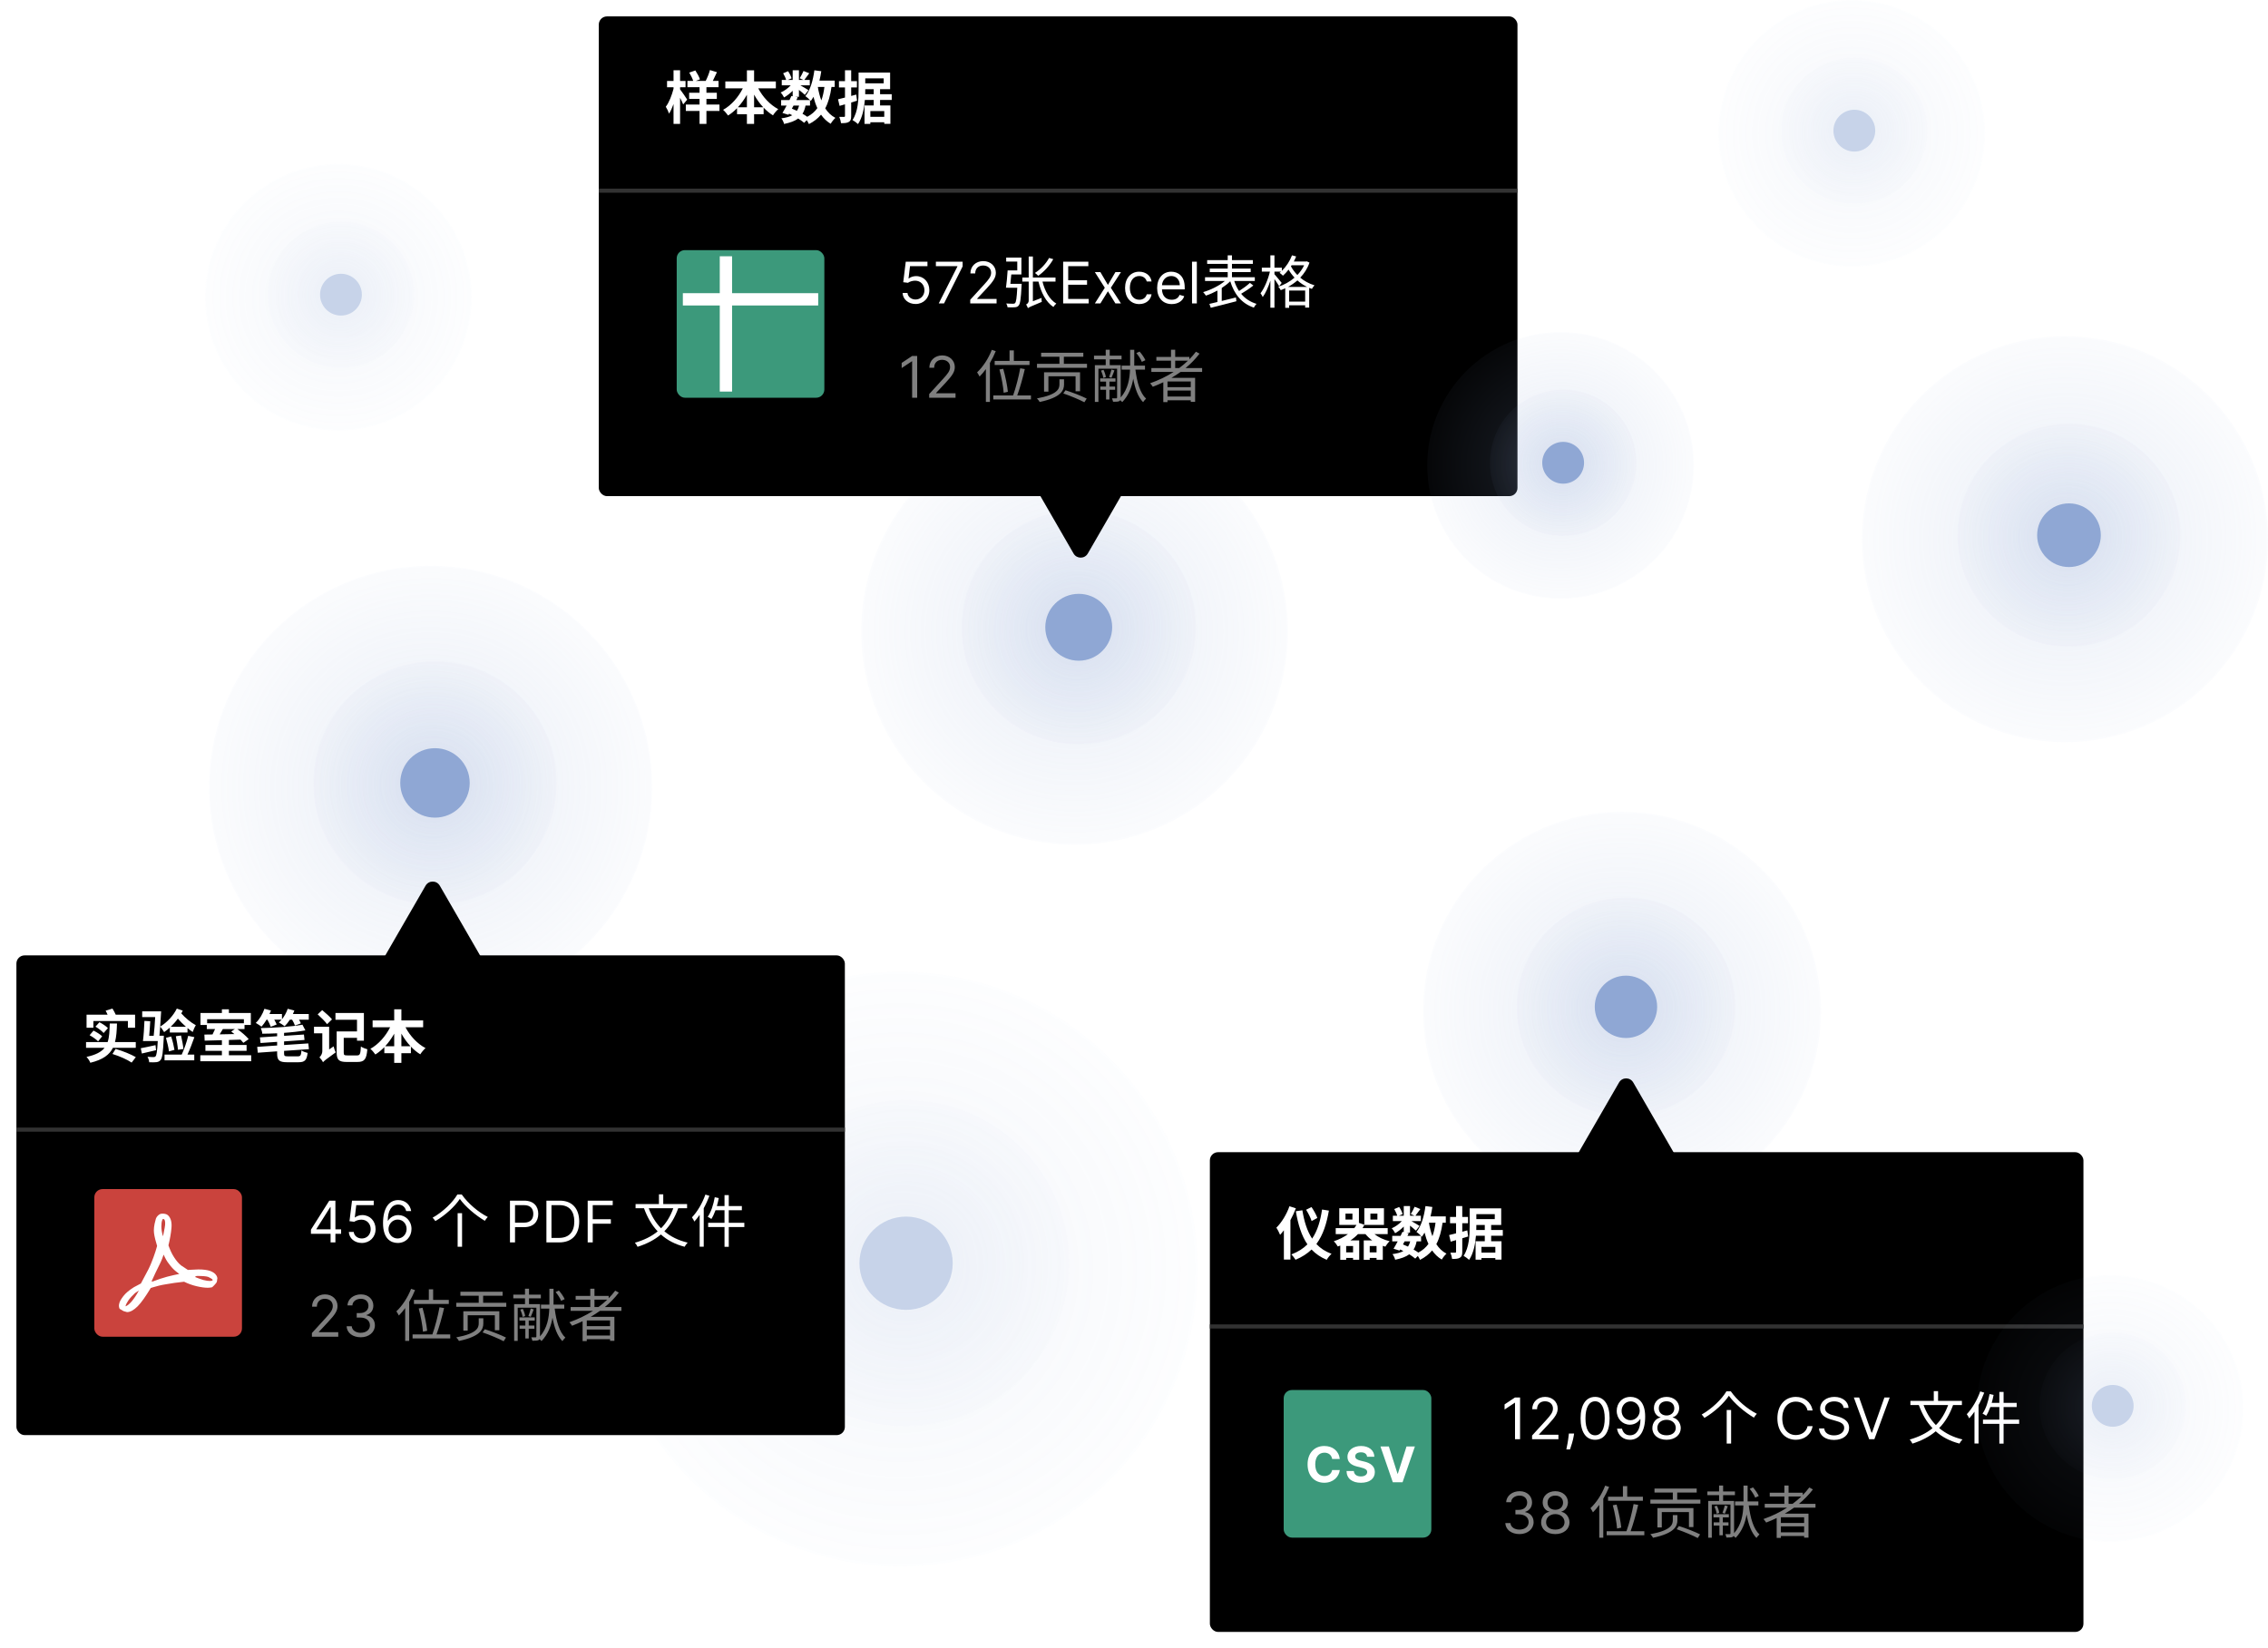 <svg width="553" height="402" viewBox="0 0 553 402" fill="none" xmlns="http://www.w3.org/2000/svg">
    <circle cx="395.5" cy="246.5" r="48.5" fill="url(#paint0_radial_607_1917)" fill-opacity="0.2"/>
    <circle cx="396.448" cy="245.55" r="26.628" fill="url(#paint1_radial_607_1917)" fill-opacity="0.2"/>
    <circle cx="396.452" cy="245.549" r="7.608" fill="#8FA7D4"/>
    <circle cx="262" cy="154" r="52" fill="url(#paint2_radial_607_1917)" fill-opacity="0.2"/>
    <circle cx="263.018" cy="152.983" r="28.549" fill="url(#paint3_radial_607_1917)" fill-opacity="0.2"/>
    <circle cx="263.024" cy="152.981" r="8.157" fill="#8FA7D4"/>
    <g opacity="0.5">
        <circle cx="219.5" cy="309.5" r="72.5" fill="url(#paint4_radial_607_1917)" fill-opacity="0.2"/>
        <circle cx="220.921" cy="308.082" r="39.804" fill="url(#paint5_radial_607_1917)" fill-opacity="0.2"/>
        <circle cx="220.927" cy="308.079" r="11.373" fill="#8FA7D4"/>
    </g>
    <circle cx="105" cy="192" r="54" fill="url(#paint6_radial_607_1917)" fill-opacity="0.2"/>
    <circle cx="106.057" cy="190.944" r="29.647" fill="url(#paint7_radial_607_1917)" fill-opacity="0.2"/>
    <circle cx="106.06" cy="190.941" r="8.471" fill="#8FA7D4"/>
    <g filter="url(#filter0_d_607_1917)">
        <rect x="295" y="277" width="213" height="117" rx="2" fill="black"/>
    </g>
    <path d="M370.634 340.818H369.401L366.855 342.509V343.761L369.341 342.111H369.401V351H370.634V340.818ZM373.562 351H379.985V349.906H375.252V349.827L377.539 347.381C379.289 345.506 379.806 344.631 379.806 343.503C379.806 341.932 378.533 340.679 376.744 340.679C374.959 340.679 373.602 341.892 373.602 343.682H374.775C374.775 342.523 375.526 341.753 376.704 341.753C377.808 341.753 378.653 342.429 378.653 343.503C378.653 344.442 378.101 345.138 376.923 346.426L373.562 350.105V351ZM383.808 349.608H382.536L382.476 350.165C382.332 351.512 382.048 352.854 381.919 353.486H382.814C383.053 352.81 383.56 351.278 383.729 350.145L383.808 349.608ZM388.928 351.139C391.175 351.139 392.468 349.235 392.468 345.909C392.468 342.608 391.155 340.679 388.928 340.679C386.7 340.679 385.388 342.608 385.388 345.909C385.388 349.235 386.681 351.139 388.928 351.139ZM388.928 350.045C387.446 350.045 386.581 348.559 386.581 345.909C386.581 343.264 387.456 341.753 388.928 341.753C390.399 341.753 391.274 343.264 391.274 345.909C391.274 348.559 390.409 350.045 388.928 350.045ZM397.598 340.679C395.53 340.654 394.198 342.21 394.198 344.08C394.198 346.048 395.649 347.46 397.399 347.46C398.453 347.46 399.348 346.943 399.905 346.108H399.985C399.985 348.614 399.01 350.045 397.439 350.045C396.365 350.045 395.709 349.369 395.49 348.435H394.277C394.516 350.045 395.729 351.139 397.439 351.139C399.726 351.139 401.138 349.111 401.138 345.491C401.138 341.753 399.269 340.699 397.598 340.679ZM397.598 341.773C398.871 341.773 399.806 342.866 399.806 344.06C399.806 345.273 398.811 346.366 397.558 346.366C396.306 346.366 395.391 345.352 395.391 344.08C395.391 342.807 396.345 341.773 397.598 341.773ZM406.354 351.139C408.388 351.139 409.805 349.951 409.815 348.295C409.805 347.008 408.945 345.914 407.846 345.71V345.651C408.8 345.402 409.427 344.467 409.437 343.384C409.427 341.832 408.124 340.679 406.354 340.679C404.565 340.679 403.262 341.832 403.272 343.384C403.262 344.467 403.888 345.402 404.863 345.651V345.71C403.744 345.914 402.884 347.008 402.894 348.295C402.884 349.951 404.301 351.139 406.354 351.139ZM406.354 350.045C404.957 350.045 404.097 349.33 404.107 348.236C404.097 347.087 405.047 346.267 406.354 346.267C407.642 346.267 408.592 347.087 408.602 348.236C408.592 349.33 407.732 350.045 406.354 350.045ZM406.354 345.213C405.241 345.213 404.455 344.517 404.465 343.463C404.455 342.429 405.211 341.753 406.354 341.753C407.478 341.753 408.234 342.429 408.244 343.463C408.234 344.517 407.448 345.213 406.354 345.213ZM421.548 340.402C422.836 342.222 425.384 344.406 427.652 345.736C427.848 345.414 428.1 345.064 428.366 344.798C426.07 343.65 423.522 341.48 422.024 339.324H420.946C419.854 341.2 417.432 343.566 414.912 344.98C415.136 345.19 415.43 345.568 415.584 345.806C418.048 344.364 420.4 342.166 421.548 340.402ZM421.016 343.874V352.064H422.094V343.874H421.016ZM441.967 344C441.589 341.912 439.919 340.679 437.871 340.679C435.265 340.679 433.376 342.688 433.376 345.909C433.376 349.131 435.265 351.139 437.871 351.139C439.919 351.139 441.589 349.906 441.967 347.818H440.734C440.436 349.23 439.223 349.986 437.871 349.986C436.021 349.986 434.569 348.554 434.569 345.909C434.569 343.264 436.021 341.832 437.871 341.832C439.223 341.832 440.436 342.588 440.734 344H441.967ZM449.528 343.364H450.721C450.666 341.827 449.249 340.679 447.281 340.679C445.332 340.679 443.8 341.812 443.8 343.523C443.8 344.895 444.795 345.71 446.386 346.168L447.638 346.526C448.712 346.824 449.667 347.202 449.667 348.216C449.667 349.33 448.593 350.065 447.181 350.065C445.968 350.065 444.894 349.528 444.795 348.375H443.522C443.641 350.045 444.994 351.179 447.181 351.179C449.528 351.179 450.86 349.886 450.86 348.236C450.86 346.327 449.05 345.71 447.996 345.432L446.962 345.153C446.207 344.955 444.994 344.557 444.994 343.463C444.994 342.489 445.888 341.773 447.241 341.773C448.474 341.773 449.408 342.359 449.528 343.364ZM453.305 340.818H452.012L455.751 351H457.024L460.762 340.818H459.47L456.447 349.389H456.328L453.305 340.818ZM475.007 342.67C474.293 344.644 473.313 346.254 472.025 347.556C470.695 346.198 469.701 344.546 469.015 342.67H475.007ZM478.367 342.67V341.648H472.557V339.282H471.507V341.648H465.809V342.67H467.867C468.665 344.896 469.757 346.786 471.199 348.312C469.701 349.544 467.867 350.44 465.641 351.084C465.865 351.322 466.201 351.826 466.299 352.078C468.553 351.35 470.443 350.384 471.983 349.068C473.523 350.454 475.427 351.462 477.765 352.064C477.919 351.77 478.255 351.294 478.507 351.056C476.239 350.524 474.349 349.572 472.823 348.284C474.279 346.814 475.385 344.966 476.211 342.67H478.367ZM482.833 339.338C482.091 341.452 480.859 343.538 479.557 344.896C479.739 345.134 480.047 345.666 480.145 345.918C480.579 345.428 481.027 344.882 481.433 344.28V352.05H482.427V342.67C482.959 341.704 483.421 340.668 483.813 339.646L482.833 339.338ZM492.325 346.226H488.531V343.16H491.723V342.138H488.531V339.464H487.495V342.138H485.633C485.815 341.508 485.969 340.85 486.095 340.192L485.115 339.982C484.793 341.788 484.219 343.608 483.393 344.756C483.659 344.882 484.093 345.134 484.289 345.288C484.667 344.7 485.003 343.972 485.297 343.16H487.495V346.226H483.505V347.248H487.495V352.078H488.531V347.248H492.325V346.226Z" fill="white"/>
    <path opacity="0.5" d="M370.494 374.139C372.468 374.139 373.935 372.901 373.935 371.236C373.935 369.943 373.169 369.004 371.886 368.79V368.71C372.915 368.397 373.557 367.552 373.557 366.403C373.557 364.962 372.418 363.679 370.534 363.679C368.774 363.679 367.312 364.763 367.253 366.364H368.446C368.491 365.349 369.455 364.753 370.514 364.753C371.638 364.753 372.364 365.434 372.364 366.463C372.364 367.537 371.523 368.233 370.315 368.233H369.5V369.327H370.315C371.862 369.327 372.722 370.112 372.722 371.236C372.722 372.315 371.782 373.045 370.474 373.045C369.296 373.045 368.362 372.439 368.287 371.455H367.034C367.109 373.055 368.521 374.139 370.494 374.139ZM379.229 374.139C381.263 374.139 382.68 372.951 382.69 371.295C382.68 370.008 381.82 368.914 380.721 368.71V368.651C381.675 368.402 382.302 367.467 382.312 366.384C382.302 364.832 380.999 363.679 379.229 363.679C377.44 363.679 376.137 364.832 376.147 366.384C376.137 367.467 376.763 368.402 377.738 368.651V368.71C376.619 368.914 375.759 370.008 375.769 371.295C375.759 372.951 377.176 374.139 379.229 374.139ZM379.229 373.045C377.832 373.045 376.972 372.33 376.982 371.236C376.972 370.087 377.922 369.267 379.229 369.267C380.517 369.267 381.467 370.087 381.477 371.236C381.467 372.33 380.607 373.045 379.229 373.045ZM379.229 368.213C378.116 368.213 377.33 367.517 377.34 366.463C377.33 365.429 378.086 364.753 379.229 364.753C380.353 364.753 381.109 365.429 381.119 366.463C381.109 367.517 380.323 368.213 379.229 368.213ZM392.085 365.026V366.006H400.583V365.026H396.761V362.45H395.711V365.026H392.085ZM395.305 372.558C395.179 371.172 394.703 368.792 394.171 366.944L393.247 367.112C393.751 368.96 394.185 371.382 394.283 372.782L395.305 372.558ZM391.385 362.324C390.573 364.438 389.215 366.496 387.801 367.812C387.983 368.064 388.291 368.596 388.403 368.834C388.935 368.316 389.453 367.686 389.943 367.014V375.022H390.923V365.516C391.469 364.592 391.959 363.612 392.351 362.632L391.385 362.324ZM397.587 373.44C398.231 371.704 398.959 369.086 399.435 367.014L398.315 366.818C397.951 368.848 397.223 371.676 396.579 373.44H391.749V374.42H400.933V373.44H397.587ZM408.997 369.506H407.877V370.724C407.877 371.816 407.471 373.23 402.389 374.168C402.627 374.392 402.949 374.798 403.061 375.036C408.339 373.916 408.997 372.18 408.997 370.752V369.506ZM412.903 372.432V367.798H404.125V372.516H405.189V368.764H411.811V372.432H412.903ZM408.815 372.95C410.537 373.538 412.819 374.49 413.953 375.106L414.527 374.21C413.323 373.594 411.027 372.698 409.361 372.18L408.815 372.95ZM408.955 365.726V364.004H413.701V363.038H403.411V364.004H407.877V365.726H402.403V366.706H414.597V365.726H408.955ZM428.835 364.844C428.583 364.256 427.981 363.374 427.421 362.744L426.623 363.108C427.169 363.752 427.743 364.648 427.967 365.25L428.835 364.844ZM421.457 372.054V371.27H420.071V370.066H421.541V369.282H417.803V370.066H419.245V371.27H417.845V372.054H419.245V374.434H420.071V372.054H421.457ZM418.013 367.378C418.279 367.952 418.517 368.694 418.573 369.17L419.203 368.974C419.147 368.512 418.909 367.77 418.629 367.21L418.013 367.378ZM420.561 367.126C420.449 367.644 420.169 368.456 419.987 368.96L420.561 369.156C420.785 368.68 421.037 367.966 421.289 367.336L420.561 367.126ZM428.737 367.154V366.174H426.119V365.768V362.31H425.111V365.768V366.174H423.053V367.154H425.083C425.013 369.282 424.621 371.886 422.815 373.93V366.062H420.141V364.634H423.025V363.738H420.141V362.296H419.161V363.738H416.305V364.634H419.161V366.062H416.515V375.022H417.383V366.93H421.933V373.972C421.933 374.112 421.877 374.154 421.737 374.154C421.597 374.168 421.163 374.168 420.687 374.154C420.799 374.378 420.911 374.77 420.953 374.98C421.667 374.98 422.129 374.98 422.437 374.84C422.563 374.77 422.647 374.686 422.717 374.588C422.899 374.742 423.081 374.938 423.193 375.064C424.803 373.37 425.545 371.312 425.867 369.352C426.315 371.802 427.043 373.818 428.275 375.078C428.443 374.812 428.779 374.42 429.003 374.224C427.533 372.866 426.791 370.22 426.399 367.154H428.737ZM436.101 366.762V364.97H439.209C438.551 365.6 437.837 366.202 437.081 366.762H436.101ZM439.895 371.424H434.225V370.038H439.895V371.424ZM434.225 373.706V372.25H439.895V373.706H434.225ZM442.667 367.7V366.762H438.635C439.909 365.712 441.057 364.536 442.037 363.248L441.155 362.772C440.679 363.416 440.147 364.032 439.559 364.62V364.046H436.101V362.296H435.079V364.046H431.509V364.97H435.079V366.762H430.291V367.7H435.737C433.973 368.834 432.013 369.758 429.983 370.472C430.179 370.682 430.515 371.102 430.641 371.326C431.495 371.004 432.363 370.626 433.203 370.22V375.064H434.225V374.616H439.895V375.008H440.959V369.156H435.177C435.947 368.708 436.703 368.218 437.431 367.7H442.667Z" fill="white"/>
    <path d="M321.206 297.04C320.968 296.312 320.338 295.192 319.778 294.38L318.462 295.038C319.008 295.906 319.596 297.068 319.806 297.796L321.206 297.04ZM314.402 294.184C313.702 296.186 312.484 298.16 311.21 299.42C311.504 299.826 311.966 300.736 312.12 301.156C312.428 300.82 312.736 300.456 313.044 300.05V307.19H314.64V297.572C315.158 296.62 315.606 295.64 315.97 294.688L314.402 294.184ZM322.354 294.982C321.962 297.656 321.276 300.092 319.932 302.08C318.7 300.218 317.986 297.852 317.552 295.164L315.956 295.402C316.516 298.65 317.342 301.366 318.784 303.48C317.776 304.488 316.502 305.314 314.878 305.93C315.2 306.266 315.662 306.854 315.886 307.232C317.482 306.574 318.756 305.734 319.792 304.74C320.772 305.776 321.99 306.616 323.488 307.246C323.726 306.798 324.272 306.126 324.664 305.79C323.152 305.23 321.948 304.432 320.968 303.396C322.634 301.156 323.474 298.356 324.02 295.248L322.354 294.982ZM333.974 305.426V303.886H335.64V305.426H333.974ZM329.914 305.426H328.234V303.886H329.914V305.426ZM329.76 297.432H328.066V295.976H329.76V297.432ZM334.142 295.976H335.85V297.432H334.142V295.976ZM338.356 300.974V299.518H332.224C332.378 299.266 332.532 299 332.658 298.72V298.734H337.446V294.674H332.658V298.692L331.342 298.244V294.674H326.554V298.734H330.754C330.586 299 330.404 299.266 330.208 299.518H325.686V300.974H328.682C327.702 301.702 326.526 302.29 325.21 302.724C325.532 303.004 325.994 303.648 326.19 303.998C326.4 303.928 326.596 303.858 326.792 303.774V307.246H328.234V306.784H329.914V307.232H331.412V302.514H329.27C329.956 302.066 330.572 301.548 331.118 300.974H332.938C333.4 301.548 333.96 302.066 334.59 302.514H332.518V307.246H333.974V306.784H335.64V307.232H337.166V303.844C337.362 303.914 337.572 303.984 337.782 304.04C338.02 303.648 338.468 303.032 338.832 302.71C337.418 302.374 336.102 301.758 335.122 300.974H338.356ZM346.504 302.752V301.408C346.588 301.492 346.644 301.562 346.7 301.618C346.924 301.31 347.148 300.974 347.344 300.61C347.596 301.618 347.904 302.542 348.296 303.368C347.68 304.236 346.868 304.936 345.832 305.482C345.51 305.244 345.104 304.992 344.67 304.74C345.02 304.194 345.258 303.536 345.412 302.752H346.504ZM342.486 302.752H343.844C343.718 303.256 343.536 303.676 343.312 304.026C342.906 303.83 342.5 303.662 342.08 303.494L342.486 302.752ZM350.018 298.202C349.864 299.434 349.612 300.54 349.262 301.492C348.884 300.484 348.604 299.378 348.408 298.202H350.018ZM352.524 298.202V296.662H348.8C348.982 295.92 349.136 295.15 349.248 294.366L347.568 294.142C347.232 296.634 346.56 299.014 345.37 300.442C345.678 300.652 346.182 301.086 346.504 301.408H343.172L343.508 300.736L342.906 300.61H343.802V298.916C344.348 299.35 344.936 299.84 345.244 300.134L346.126 298.986C345.818 298.776 344.824 298.188 344.152 297.81H346.448V296.494H345.118C345.454 296.06 345.888 295.472 346.322 294.87L344.922 294.31C344.698 294.842 344.306 295.584 343.984 296.088L344.908 296.494H343.802V294.142H342.276V296.494H341.1L341.996 296.102C341.884 295.612 341.52 294.898 341.156 294.366L339.952 294.87C340.246 295.374 340.554 296.018 340.68 296.494H339.616V297.81H341.8C341.128 298.538 340.19 299.21 339.336 299.56C339.644 299.854 339.994 300.4 340.176 300.764C340.876 300.372 341.632 299.784 342.276 299.14V300.484L341.968 300.414C341.828 300.722 341.66 301.058 341.492 301.408H339.462V302.752H340.792C340.442 303.424 340.092 304.054 339.784 304.544L341.24 304.992L341.394 304.726C341.66 304.838 341.926 304.964 342.178 305.104C341.52 305.482 340.652 305.706 339.518 305.86C339.784 306.196 340.078 306.756 340.176 307.232C341.674 306.924 342.794 306.518 343.62 305.902C344.194 306.266 344.698 306.63 345.076 306.952L345.706 306.308C345.93 306.644 346.14 307.022 346.238 307.26C347.456 306.644 348.422 305.888 349.192 304.964C349.822 305.874 350.592 306.616 351.544 307.19C351.796 306.728 352.314 306.084 352.692 305.748C351.67 305.216 350.858 304.418 350.214 303.424C350.97 302.01 351.446 300.274 351.74 298.202H352.524ZM357.774 300.064L356.542 300.4V298.328H357.942V296.788H356.542V294.142H355.03V296.788H353.56V298.328H355.03V300.792C354.386 300.96 353.826 301.1 353.336 301.212L353.714 302.822L355.03 302.444V305.272C355.03 305.454 354.96 305.51 354.792 305.51C354.624 305.524 354.148 305.524 353.644 305.51C353.84 305.944 354.022 306.63 354.064 307.036C354.96 307.05 355.576 306.994 355.996 306.714C356.416 306.462 356.542 306.056 356.542 305.286V301.996C357.018 301.856 357.508 301.702 357.97 301.562L357.774 300.064ZM359.958 299.98C359.972 299.616 359.972 299.294 359.972 298.972V298.748H362.03V299.98H359.958ZM364.466 296.116V297.32H359.972V296.116H364.466ZM364.606 305.496H361.218V304.096H364.606V305.496ZM366.426 301.38V299.98H363.584V298.748H366.034V294.702H358.348V298.972C358.348 301.156 358.236 304.222 356.864 306.28C357.214 306.462 357.914 306.966 358.208 307.26C359.272 305.678 359.72 303.424 359.874 301.38H362.03V302.724H359.79V307.218H361.218V306.812H364.606V307.204H366.104V302.724H363.584V301.38H366.426Z" fill="white"/>
    <line x1="295" y1="323.5" x2="508" y2="323.5" stroke="#323232"/>
    <path d="M394.768 264C395.538 262.667 397.462 262.667 398.232 264L409.057 282.75C409.827 284.083 408.865 285.75 407.325 285.75H385.675C384.135 285.75 383.173 284.083 383.943 282.75L394.768 264Z" fill="black"/>
    <rect x="313" y="339" width="36" height="36" rx="2" fill="#3C997B"/>
    <path d="M326.678 355.828C326.435 353.812 324.909 352.653 322.89 352.653C320.584 352.653 318.824 354.281 318.824 357.136C318.824 359.983 320.554 361.619 322.89 361.619C325.127 361.619 326.478 360.132 326.678 358.525L324.811 358.517C324.637 359.45 323.904 359.987 322.919 359.987C321.594 359.987 320.695 359.003 320.695 357.136C320.695 355.321 321.581 354.285 322.932 354.285C323.942 354.285 324.671 354.869 324.811 355.828H326.678Z" fill="white"/>
    <path d="M333.335 355.283H335.104C335.078 353.727 333.8 352.653 331.857 352.653C329.943 352.653 328.541 353.71 328.55 355.295C328.546 356.582 329.453 357.32 330.928 357.673L331.878 357.912C332.828 358.142 333.357 358.415 333.361 359.003C333.357 359.642 332.752 360.077 331.814 360.077C330.855 360.077 330.165 359.633 330.105 358.76H328.32C328.367 360.648 329.718 361.623 331.835 361.623C333.966 361.623 335.219 360.605 335.223 359.007C335.219 357.554 334.124 356.783 332.607 356.442L331.823 356.254C331.064 356.079 330.429 355.798 330.442 355.172C330.442 354.609 330.941 354.196 331.844 354.196C332.726 354.196 333.267 354.597 333.335 355.283Z" fill="white"/>
    <path d="M338.641 352.773H336.591L339.604 361.5H341.982L344.99 352.773H342.945L340.831 359.403H340.75L338.641 352.773Z" fill="white"/>
    <g filter="url(#filter1_d_607_1917)">
        <rect x="4" y="229" width="202" height="117" rx="2" fill="black"/>
    </g>
    <path d="M75.815 300.912H80.608V303H81.781V300.912H83.173V299.818H81.781V292.818H80.29L75.815 299.898V300.912ZM80.608 299.818H77.148V299.739L80.528 294.389H80.608V299.818ZM88.218 303.139C90.157 303.139 91.579 301.707 91.579 299.759C91.579 297.785 90.207 296.338 88.338 296.338C87.651 296.338 86.985 296.582 86.568 296.915H86.508L86.866 293.912H91.122V292.818H85.832L85.215 297.83L86.369 297.969C86.791 297.665 87.512 297.447 88.139 297.452C89.436 297.462 90.386 298.446 90.386 299.778C90.386 301.086 89.471 302.045 88.218 302.045C87.174 302.045 86.344 301.374 86.249 300.455H85.056C85.131 302.006 86.468 303.139 88.218 303.139ZM96.935 303.139C98.993 303.164 100.335 301.613 100.335 299.719C100.335 297.75 98.879 296.338 97.133 296.338C96.085 296.338 95.185 296.85 94.628 297.69H94.548C94.553 295.21 95.518 293.773 97.094 293.773C98.168 293.773 98.814 294.449 99.043 295.364H100.256C100.007 293.783 98.804 292.679 97.094 292.679C94.802 292.679 93.395 294.707 93.395 298.307C93.395 302.07 95.264 303.119 96.935 303.139ZM96.935 302.045C95.657 302.045 94.722 300.957 94.727 299.739C94.732 298.521 95.712 297.432 96.974 297.432C98.222 297.432 99.142 298.456 99.142 299.719C99.142 301.011 98.183 302.045 96.935 302.045ZM112.118 292.402C113.406 294.222 115.954 296.406 118.222 297.736C118.418 297.414 118.67 297.064 118.936 296.798C116.64 295.65 114.092 293.48 112.594 291.324H111.516C110.424 293.2 108.002 295.566 105.482 296.98C105.706 297.19 106 297.568 106.154 297.806C108.618 296.364 110.97 294.166 112.118 292.402ZM111.586 295.874V304.064H112.664V295.874H111.586ZM124.344 303H125.577V299.281H127.805C130.176 299.281 131.245 297.839 131.245 296.04C131.245 294.24 130.176 292.818 127.785 292.818H124.344V303ZM125.577 298.188V293.912H127.745C129.4 293.912 130.032 294.817 130.032 296.04C130.032 297.263 129.4 298.188 127.765 298.188H125.577ZM136.373 303C139.475 303 141.225 301.071 141.225 297.889C141.225 294.727 139.475 292.818 136.512 292.818H133.231V303H136.373ZM134.464 301.906V293.912H136.433C138.819 293.912 140.032 295.423 140.032 297.889C140.032 300.375 138.819 301.906 136.294 301.906H134.464ZM143.294 303H144.526V298.446H148.941V297.352H144.526V293.912H149.399V292.818H143.294V303ZM164.169 294.67C163.455 296.644 162.475 298.254 161.187 299.556C159.857 298.198 158.863 296.546 158.177 294.67H164.169ZM167.529 294.67V293.648H161.719V291.282H160.669V293.648H154.971V294.67H157.029C157.827 296.896 158.919 298.786 160.361 300.312C158.863 301.544 157.029 302.44 154.803 303.084C155.027 303.322 155.363 303.826 155.461 304.078C157.715 303.35 159.605 302.384 161.145 301.068C162.685 302.454 164.589 303.462 166.927 304.064C167.081 303.77 167.417 303.294 167.669 303.056C165.401 302.524 163.511 301.572 161.985 300.284C163.441 298.814 164.547 296.966 165.373 294.67H167.529ZM171.995 291.338C171.253 293.452 170.021 295.538 168.719 296.896C168.901 297.134 169.209 297.666 169.307 297.918C169.741 297.428 170.189 296.882 170.595 296.28V304.05H171.589V294.67C172.121 293.704 172.583 292.668 172.975 291.646L171.995 291.338ZM181.487 298.226H177.693V295.16H180.885V294.138H177.693V291.464H176.657V294.138H174.795C174.977 293.508 175.131 292.85 175.257 292.192L174.277 291.982C173.955 293.788 173.381 295.608 172.555 296.756C172.821 296.882 173.255 297.134 173.451 297.288C173.829 296.7 174.165 295.972 174.459 295.16H176.657V298.226H172.667V299.248H176.657V304.078H177.693V299.248H181.487V298.226Z" fill="white"/>
    <path opacity="0.5" d="M76.054 326H82.477V324.906H77.744V324.827L80.031 322.381C81.781 320.506 82.298 319.631 82.298 318.503C82.298 316.932 81.026 315.679 79.236 315.679C77.451 315.679 76.094 316.892 76.094 318.682H77.267C77.267 317.523 78.018 316.753 79.196 316.753C80.3 316.753 81.145 317.429 81.145 318.503C81.145 319.442 80.593 320.138 79.415 321.426L76.054 325.105V326ZM87.971 326.139C89.945 326.139 91.411 324.901 91.411 323.236C91.411 321.943 90.646 321.004 89.363 320.79V320.71C90.392 320.397 91.033 319.552 91.033 318.403C91.033 316.962 89.895 315.679 88.011 315.679C86.251 315.679 84.789 316.763 84.729 318.364H85.923C85.967 317.349 86.932 316.753 87.991 316.753C89.114 316.753 89.84 317.434 89.84 318.463C89.84 319.537 89 320.233 87.792 320.233H86.977V321.327H87.792C89.338 321.327 90.198 322.112 90.198 323.236C90.198 324.315 89.258 325.045 87.951 325.045C86.773 325.045 85.838 324.439 85.763 323.455H84.511C84.585 325.055 85.997 326.139 87.971 326.139ZM100.934 317.026V318.006H109.432V317.026H105.61V314.45H104.56V317.026H100.934ZM104.154 324.558C104.028 323.172 103.552 320.792 103.02 318.944L102.096 319.112C102.6 320.96 103.034 323.382 103.132 324.782L104.154 324.558ZM100.234 314.324C99.422 316.438 98.064 318.496 96.65 319.812C96.832 320.064 97.14 320.596 97.252 320.834C97.784 320.316 98.302 319.686 98.792 319.014V327.022H99.772V317.516C100.318 316.592 100.808 315.612 101.2 314.632L100.234 314.324ZM106.436 325.44C107.08 323.704 107.808 321.086 108.284 319.014L107.164 318.818C106.8 320.848 106.072 323.676 105.428 325.44H100.598V326.42H109.782V325.44H106.436ZM117.846 321.506H116.726V322.724C116.726 323.816 116.32 325.23 111.238 326.168C111.476 326.392 111.798 326.798 111.91 327.036C117.188 325.916 117.846 324.18 117.846 322.752V321.506ZM121.752 324.432V319.798H112.974V324.516H114.038V320.764H120.66V324.432H121.752ZM117.664 324.95C119.386 325.538 121.668 326.49 122.802 327.106L123.376 326.21C122.172 325.594 119.876 324.698 118.21 324.18L117.664 324.95ZM117.804 317.726V316.004H122.55V315.038H112.26V316.004H116.726V317.726H111.252V318.706H123.446V317.726H117.804ZM137.684 316.844C137.432 316.256 136.83 315.374 136.27 314.744L135.472 315.108C136.018 315.752 136.592 316.648 136.816 317.25L137.684 316.844ZM130.306 324.054V323.27H128.92V322.066H130.39V321.282H126.652V322.066H128.094V323.27H126.694V324.054H128.094V326.434H128.92V324.054H130.306ZM126.862 319.378C127.128 319.952 127.366 320.694 127.422 321.17L128.052 320.974C127.996 320.512 127.758 319.77 127.478 319.21L126.862 319.378ZM129.41 319.126C129.298 319.644 129.018 320.456 128.836 320.96L129.41 321.156C129.634 320.68 129.886 319.966 130.138 319.336L129.41 319.126ZM137.586 319.154V318.174H134.968V317.768V314.31H133.96V317.768V318.174H131.902V319.154H133.932C133.862 321.282 133.47 323.886 131.664 325.93V318.062H128.99V316.634H131.874V315.738H128.99V314.296H128.01V315.738H125.154V316.634H128.01V318.062H125.364V327.022H126.232V318.93H130.782V325.972C130.782 326.112 130.726 326.154 130.586 326.154C130.446 326.168 130.012 326.168 129.536 326.154C129.648 326.378 129.76 326.77 129.802 326.98C130.516 326.98 130.978 326.98 131.286 326.84C131.412 326.77 131.496 326.686 131.566 326.588C131.748 326.742 131.93 326.938 132.042 327.064C133.652 325.37 134.394 323.312 134.716 321.352C135.164 323.802 135.892 325.818 137.124 327.078C137.292 326.812 137.628 326.42 137.852 326.224C136.382 324.866 135.64 322.22 135.248 319.154H137.586ZM144.95 318.762V316.97H148.058C147.4 317.6 146.686 318.202 145.93 318.762H144.95ZM148.744 323.424H143.074V322.038H148.744V323.424ZM143.074 325.706V324.25H148.744V325.706H143.074ZM151.516 319.7V318.762H147.484C148.758 317.712 149.906 316.536 150.886 315.248L150.004 314.772C149.528 315.416 148.996 316.032 148.408 316.62V316.046H144.95V314.296H143.928V316.046H140.358V316.97H143.928V318.762H139.14V319.7H144.586C142.822 320.834 140.862 321.758 138.832 322.472C139.028 322.682 139.364 323.102 139.49 323.326C140.344 323.004 141.212 322.626 142.052 322.22V327.064H143.074V326.616H148.744V327.008H149.808V321.156H144.026C144.796 320.708 145.552 320.218 146.28 319.7H151.516Z" fill="white"/>
    <path d="M22.772 249.012H31.186V250.65H32.936V247.458H28.218C28.008 246.968 27.7 246.422 27.42 245.974L25.754 246.492C25.922 246.772 26.09 247.122 26.23 247.458H21.106V250.65H22.772V249.012ZM26.314 250.748C25.88 250.258 24.956 249.67 24.242 249.306L23.276 250.384C23.99 250.804 24.872 251.462 25.264 251.938L26.314 250.748ZM21.848 252.47C22.59 252.876 23.5 253.52 23.92 253.968L24.914 252.736C24.466 252.288 23.528 251.7 22.8 251.35L21.848 252.47ZM33.104 255.55V254.15H28.036C28.386 252.848 28.47 251.336 28.526 249.614H26.762C26.706 251.42 26.664 252.932 26.244 254.15H20.98V255.55H25.502C24.704 256.544 23.36 257.272 21.092 257.762C21.456 258.126 21.876 258.77 22.016 259.19C25.096 258.448 26.692 257.23 27.532 255.55H33.104ZM27.42 257.048C29.198 257.594 31.032 258.42 32.096 259.148L33.118 257.818C31.984 257.16 30.01 256.334 28.19 255.816L27.42 257.048ZM37.92 254.892C36.576 255.186 35.26 255.48 34.322 255.648L34.588 256.936C35.624 256.698 36.856 256.404 38.046 256.124L37.92 254.892ZM41.63 250.412C42.246 249.81 42.848 249.152 43.366 248.424C43.954 249.11 44.626 249.782 45.34 250.412H41.63ZM41.406 251.812H45.718V250.734C46.152 251.098 46.572 251.406 46.992 251.686C47.146 251.224 47.468 250.454 47.748 250.034C46.502 249.362 45.13 248.214 44.206 247.15C44.332 246.926 44.458 246.702 44.556 246.478L43.114 245.974C42.246 247.752 40.692 249.376 39.054 250.37C39.152 249.138 39.236 247.794 39.292 246.646H34.672V248.046H37.836C37.752 249.642 37.626 251.364 37.472 252.61H36.38C36.478 251.49 36.576 250.174 36.632 249.068L35.218 248.984C35.162 250.552 35.022 252.638 34.854 253.898H38.466C38.34 256.348 38.172 257.356 37.92 257.636C37.78 257.776 37.654 257.804 37.43 257.804C37.178 257.804 36.59 257.79 35.96 257.734C36.198 258.112 36.352 258.658 36.38 259.064C37.052 259.092 37.71 259.092 38.088 259.05C38.536 258.994 38.858 258.882 39.152 258.518C39.572 258.042 39.754 256.67 39.922 253.198C39.936 253.016 39.95 252.596 39.95 252.596H38.872C38.942 251.966 39.012 251.182 39.068 250.37C39.348 250.692 39.838 251.392 40.02 251.714C40.496 251.392 40.944 251.028 41.406 250.622V251.812ZM44.724 255.83C44.64 254.92 44.388 253.59 44.136 252.54L42.876 252.722C43.086 253.758 43.324 255.13 43.394 256.026L44.724 255.83ZM42.54 256.04C42.4 255.158 42.078 253.814 41.728 252.778L40.468 253.114C40.762 254.15 41.098 255.522 41.196 256.418L42.54 256.04ZM45.886 252.624C45.564 254.038 44.892 255.928 44.304 257.202H40.118V258.602H47.37V257.202H45.704C46.278 255.998 46.894 254.36 47.398 252.946L45.886 252.624ZM57.268 250.972L56.372 251.574C56.624 251.756 56.89 251.966 57.156 252.19L53.558 252.26C53.81 251.854 54.09 251.406 54.342 250.972H57.268ZM59.466 248.564V249.558H50.506V248.564H59.466ZM55.812 257.356V256.278H60.124V254.85H55.812V253.632L58.654 253.548C58.92 253.828 59.158 254.094 59.34 254.332L60.642 253.422C60.054 252.708 58.878 251.714 57.87 250.972H59.62V249.964H61.16V247.052H55.812V246.156H54.104V247.052H48.882V249.964H50.422V250.972H52.438C52.256 251.406 52.032 251.868 51.822 252.288L49.834 252.316L49.904 253.8C51.066 253.772 52.536 253.73 54.104 253.688V254.85H50.086V256.278H54.104V257.356H48.84V258.826H61.244V257.356H55.812ZM65.206 248.69C65.542 249.278 65.878 249.978 66.018 250.426L67.46 249.852C67.334 249.53 67.124 249.11 66.872 248.69H68.65C68.44 248.942 68.216 249.166 67.978 249.348C68.384 249.558 69.084 250.02 69.406 250.286C69.84 249.866 70.274 249.306 70.68 248.69H71.226C71.52 249.18 71.8 249.726 71.912 250.118L73.354 249.586C73.27 249.334 73.102 249.012 72.906 248.69H75.286V247.304H71.422C71.548 247.024 71.674 246.73 71.772 246.45L70.148 246.03C69.84 246.94 69.35 247.85 68.748 248.578V247.304H65.71C65.85 247.024 65.962 246.73 66.074 246.45L64.478 246.03C64.03 247.332 63.246 248.648 62.364 249.474C62.742 249.698 63.442 250.132 63.764 250.384C64.17 249.936 64.604 249.334 64.996 248.69H65.206ZM70.19 257.622C69.406 257.622 69.266 257.524 69.266 256.936V256.292L75.328 255.872L75.174 254.472L69.266 254.864V253.982L74.25 253.632L74.11 252.302L69.266 252.624V251.896C71.156 251.77 72.962 251.56 74.46 251.294L73.746 249.908C71.17 250.384 67.124 250.664 63.596 250.734C63.75 251.112 63.932 251.7 63.96 252.106C65.122 252.092 66.34 252.064 67.572 252.008V252.722L63.372 253.002L63.526 254.374L67.572 254.094V254.976L62.714 255.312L62.854 256.74L67.572 256.404V256.95C67.572 258.588 68.104 259.064 70.008 259.064H72.78C74.334 259.064 74.796 258.546 75.006 256.796C74.544 256.698 73.872 256.446 73.508 256.194C73.396 257.384 73.284 257.622 72.626 257.622H70.19ZM80.956 248.606C80.438 247.962 79.36 247.024 78.562 246.352L77.456 247.388C78.24 248.102 79.304 249.138 79.752 249.782L80.956 248.606ZM80.256 255.942V250.412H76.56V252.008H78.59V256.32C78.59 257.062 78.184 257.608 77.89 257.86C78.156 258.112 78.604 258.714 78.758 259.064C79.01 258.756 79.444 258.378 81.852 256.656C81.67 256.32 81.432 255.634 81.348 255.186L80.256 255.942ZM84.708 257.398C83.938 257.398 83.812 257.3 83.812 256.712V253.114H87.046V253.8H88.726V247.052H81.796V248.704H87.046V251.546H82.09V256.698C82.09 258.504 82.678 258.994 84.526 258.994H87.158C88.88 258.994 89.37 258.308 89.566 255.9C89.104 255.774 88.376 255.508 87.998 255.228C87.9 257.076 87.774 257.398 87.046 257.398H84.708ZM97.868 255.158V252.078C98.498 253.212 99.254 254.262 100.094 255.158H97.868ZM93.92 255.158C94.746 254.262 95.488 253.226 96.118 252.106V255.158H93.92ZM103.174 250.538V248.858H97.868V246.156H96.118V248.858H90.854V250.538H95.124C94.046 252.694 92.282 254.71 90.308 255.788C90.7 256.11 91.232 256.754 91.526 257.174C92.296 256.684 93.038 256.082 93.71 255.382V256.852H96.118V259.218H97.868V256.852H100.192V255.256C100.892 255.998 101.662 256.628 102.474 257.132C102.768 256.656 103.342 255.956 103.762 255.62C101.76 254.57 99.968 252.638 98.876 250.538H103.174Z" fill="white"/>
    <line x1="4" y1="275.5" x2="206" y2="275.5" stroke="#323232"/>
    <path d="M103.768 216C104.538 214.667 106.462 214.667 107.232 216L118.057 234.75C118.827 236.083 117.865 237.75 116.325 237.75H94.675C93.135 237.75 92.173 236.083 92.943 234.75L103.768 216Z" fill="black"/>
    <rect x="23" y="290" width="36" height="36" rx="2" fill="#CA433D"/>
    <path d="M39.715 301.449C39.468 300.592 39.345 299.796 39.345 299.122C39.345 298.449 39.407 297.898 39.591 297.469L39.715 297.286L40.022 297.347C40.207 297.592 40.269 297.898 40.269 298.204C40.269 298.51 40.269 298.939 40.146 299.49L40.084 299.796L39.776 301.388L39.715 301.449ZM33.865 314.735C33.249 315.898 32.633 316.755 32.079 317.429C31.525 318.041 31.032 318.469 30.601 318.592C30.663 318.224 30.909 317.735 31.278 317.184C31.709 316.571 32.264 315.959 32.941 315.347L33.865 314.735ZM51.661 311.918L51.845 312.102C51.845 312.224 51.845 312.286 51.784 312.286C51.722 312.286 51.722 312.347 51.661 312.347H51.599L51.23 312.408C50.799 312.408 50.244 312.347 49.567 312.163C48.951 311.98 48.274 311.735 47.535 311.429C47.596 311.367 47.72 311.306 47.781 311.245C47.843 311.245 47.904 311.184 48.028 311.184C49.382 311.184 50.306 311.245 50.799 311.429C51.23 311.673 51.538 311.796 51.661 311.918ZM52.4 313.265C52.584 313.082 52.708 312.898 52.831 312.714C52.892 312.469 52.954 312.286 52.954 312.041C53.015 311.857 53.015 311.673 52.954 311.49C52.892 311.306 52.831 311.122 52.708 311C52.461 310.571 51.907 310.204 51.23 309.959C50.491 309.714 49.567 309.592 48.336 309.592L45.811 309.714L44.148 308.612C43.532 308.122 42.978 307.449 42.424 306.592C41.87 305.735 41.439 304.755 41.069 303.714L41.131 303.469C41.439 302.184 41.685 300.837 41.808 299.49C41.931 298.143 41.685 297.163 41.069 296.49C40.885 296.306 40.7 296.184 40.515 296.122C40.33 296.061 40.084 296 39.899 296H39.468C39.099 296 38.791 296.184 38.483 296.49C38.175 296.796 37.99 297.163 37.929 297.531C37.559 298.816 37.436 299.918 37.559 300.776C37.682 301.633 37.929 302.673 38.298 303.837V303.898C38.052 304.755 37.806 305.612 37.436 306.592C37.067 307.571 36.697 308.551 36.205 309.531L34.357 313.02L32.633 313.939C31.463 314.673 30.601 315.408 30.047 316.143C29.493 316.878 29.123 317.49 29.062 317.98C29 318.163 29 318.347 29 318.531C29 318.714 29.062 318.898 29.123 319.082L29.185 319.204L30.108 319.755L30.971 320C31.771 320 32.633 319.51 33.557 318.592C34.48 317.673 35.527 316.143 36.759 314.122L37.128 314C38.114 313.694 39.283 313.388 40.515 313.204C41.808 312.959 43.224 312.776 44.887 312.592C45.872 313.082 46.919 313.449 47.966 313.694C49.013 313.939 49.937 314.061 50.675 314.061C51.106 314.061 51.414 314 51.722 313.939C52.03 313.633 52.276 313.449 52.4 313.265ZM39.899 305.98C40.269 306.837 40.7 307.633 41.254 308.306C41.747 308.98 42.301 309.592 42.917 310.082L43.717 310.694C42.855 310.878 41.87 311.061 40.761 311.367C39.653 311.673 38.483 312.041 37.251 312.531H36.944L37.867 310.51C38.298 309.653 38.668 308.857 39.037 308.122C39.407 307.388 39.653 306.653 39.899 305.98Z" fill="white"/>
    <g filter="url(#filter2_d_607_1917)">
        <rect x="146" width="224" height="117" rx="2" fill="black"/>
    </g>
    <path d="M223.236 74.139C225.175 74.139 226.597 72.707 226.597 70.758C226.597 68.785 225.224 67.338 223.355 67.338C222.669 67.338 222.003 67.582 221.585 67.915H221.526L221.884 64.912H226.139V63.818H220.849L220.233 68.829L221.386 68.969C221.809 68.665 222.53 68.447 223.156 68.452C224.454 68.462 225.403 69.446 225.403 70.778C225.403 72.086 224.489 73.046 223.236 73.046C222.192 73.046 221.362 72.374 221.267 71.454H220.074C220.148 73.006 221.486 74.139 223.236 74.139ZM228.89 74H230.182L234.716 64.972V63.818H228.194V64.912H233.444V64.992L228.89 74ZM236.57 74H242.993V72.906H238.26V72.827L240.547 70.381C242.297 68.506 242.814 67.631 242.814 66.503C242.814 64.932 241.541 63.679 239.751 63.679C237.967 63.679 236.609 64.892 236.609 66.682H237.783C237.783 65.523 238.533 64.753 239.712 64.753C240.815 64.753 241.661 65.429 241.661 66.503C241.661 67.442 241.109 68.138 239.93 69.426L236.57 73.105V74ZM255.794 62.912C255.024 64.34 253.722 65.698 252.35 66.566C252.588 66.72 252.98 67.084 253.148 67.266C254.534 66.3 255.934 64.802 256.816 63.206L255.794 62.912ZM246.358 69.226C246.428 68.526 246.512 67.7 246.582 66.93H249.046V62.814H245.336V63.794H248.038V65.95H245.686C245.616 67.294 245.434 69.058 245.28 70.164H245.812V70.178H248.038C247.912 72.684 247.758 73.678 247.492 73.93C247.366 74.056 247.24 74.084 247.002 74.07C246.75 74.07 246.078 74.07 245.35 74.014C245.518 74.266 245.644 74.644 245.672 74.938C246.372 74.966 247.072 74.98 247.422 74.938C247.842 74.91 248.122 74.826 248.36 74.532C248.752 74.126 248.92 72.922 249.088 69.674C249.102 69.534 249.116 69.226 249.116 69.226H246.358ZM257.362 68.68V67.686H251.846V62.562H250.824V67.686H249.27V68.68H250.824V73.314C250.824 73.874 250.446 74.14 250.194 74.252C250.348 74.476 250.558 74.896 250.628 75.162C250.852 74.952 251.244 74.77 254.016 73.622C253.974 73.384 253.946 72.95 253.96 72.656L251.846 73.468V68.68H253.204C253.848 71.382 255.038 73.664 256.844 74.868C256.998 74.602 257.306 74.238 257.558 74.042C255.906 73.048 254.772 71.018 254.184 68.68H257.362ZM259.225 74H265.45V72.906H260.458V69.446H265.052V68.352H260.458V64.912H265.37V63.818H259.225V74ZM268.308 66.364H266.956L269.382 70.182L266.956 74H268.308L270.138 71.037L271.967 74H273.32L270.854 70.182L273.32 66.364H271.967L270.138 69.486L268.308 66.364ZM277.782 74.159C279.472 74.159 280.586 73.125 280.784 71.773H279.611C279.392 72.608 278.696 73.105 277.782 73.105C276.39 73.105 275.495 71.952 275.495 70.182C275.495 68.452 276.409 67.318 277.782 67.318C278.816 67.318 279.432 67.954 279.611 68.651H280.784C280.586 67.219 279.373 66.264 277.762 66.264C275.694 66.264 274.321 67.895 274.321 70.222C274.321 72.508 275.634 74.159 277.782 74.159ZM285.701 74.159C287.252 74.159 288.386 73.383 288.744 72.23L287.61 71.912C287.312 72.707 286.621 73.105 285.701 73.105C284.324 73.105 283.375 72.215 283.32 70.579H288.863V70.082C288.863 67.239 287.173 66.264 285.582 66.264C283.514 66.264 282.142 67.895 282.142 70.242C282.142 72.588 283.494 74.159 285.701 74.159ZM283.32 69.565C283.4 68.377 284.24 67.318 285.582 67.318C286.855 67.318 287.67 68.273 287.67 69.565H283.32ZM291.821 63.818H290.648V74H291.821V63.818ZM304.768 68.988C304.096 69.618 303.018 70.402 302.122 70.976C301.618 70.248 301.24 69.422 300.946 68.526H305.958V67.616H300.386V66.356H304.95V65.502H300.386V64.354H305.482V63.444H300.386V62.282H299.35V63.444H294.338V64.354H299.35V65.502H294.968V66.356H299.35V67.616H293.82V68.526H298.664C297.292 69.688 295.178 70.724 293.358 71.242C293.568 71.466 293.862 71.83 294.03 72.096C294.926 71.802 295.906 71.368 296.844 70.864V73.65C296.116 73.832 295.444 73.986 294.884 74.112L295.22 75.064C296.886 74.644 299.266 74.056 301.464 73.468L301.352 72.544C300.19 72.838 299 73.132 297.894 73.398V70.234C298.678 69.73 299.392 69.17 299.966 68.596C300.946 71.76 302.738 74.014 305.72 75.022C305.86 74.742 306.154 74.308 306.392 74.112C304.824 73.636 303.564 72.796 302.626 71.648C303.564 71.102 304.712 70.346 305.594 69.632L304.768 68.988ZM314.064 69.968C314.862 69.534 315.632 69.002 316.346 68.386C317.018 68.988 317.802 69.534 318.698 69.968H314.064ZM314.33 73.552V70.864H318.236V73.552H314.33ZM314.932 64.69H317.984C317.578 65.572 317.004 66.37 316.332 67.07C315.66 66.384 315.142 65.656 314.764 64.942L314.932 64.69ZM318.642 63.738L318.46 63.78H315.464C315.674 63.374 315.87 62.968 316.038 62.548L315.03 62.268C314.484 63.696 313.588 65.054 312.552 66.048V65.278H310.746V62.282H309.752V65.278H307.666V66.244H309.64C309.192 68.162 308.268 70.346 307.344 71.522C307.526 71.76 307.778 72.166 307.89 72.446C308.576 71.522 309.248 70.01 309.752 68.442V75.05H310.746V68.064C311.18 68.666 311.67 69.408 311.894 69.814L312.51 69.002C312.244 68.666 311.152 67.322 310.746 66.874V66.244H312.342C312.23 66.342 312.104 66.44 311.992 66.538C312.23 66.692 312.636 67.042 312.818 67.238C313.294 66.818 313.756 66.314 314.19 65.754C314.568 66.412 315.058 67.084 315.646 67.714C314.47 68.722 313.084 69.478 311.684 69.926C311.894 70.122 312.16 70.5 312.272 70.766C312.65 70.626 313.014 70.486 313.378 70.304V75.078H314.33V74.462H318.236V75.022H319.216V70.206C319.426 70.29 319.65 70.374 319.874 70.458C320.014 70.192 320.308 69.786 320.518 69.59C319.146 69.17 317.984 68.512 317.032 67.714C317.998 66.706 318.796 65.488 319.286 64.046L318.642 63.738Z" fill="white"/>
    <path opacity="0.5" d="M223.634 86.818H222.401L219.855 88.508V89.761L222.341 88.111H222.401V97H223.634V86.818ZM226.562 97H232.985V95.906H228.252V95.827L230.539 93.381C232.289 91.506 232.806 90.631 232.806 89.503C232.806 87.932 231.533 86.679 229.744 86.679C227.959 86.679 226.602 87.892 226.602 89.682H227.775C227.775 88.523 228.526 87.753 229.704 87.753C230.808 87.753 231.653 88.429 231.653 89.503C231.653 90.442 231.101 91.138 229.923 92.426L226.562 96.105V97ZM242.528 88.026V89.006H251.026V88.026H247.204V85.45H246.154V88.026H242.528ZM245.748 95.558C245.622 94.172 245.146 91.792 244.614 89.944L243.69 90.112C244.194 91.96 244.628 94.382 244.726 95.782L245.748 95.558ZM241.828 85.324C241.016 87.438 239.658 89.496 238.244 90.812C238.426 91.064 238.734 91.596 238.846 91.834C239.378 91.316 239.896 90.686 240.386 90.014V98.022H241.366V88.516C241.912 87.592 242.402 86.612 242.794 85.632L241.828 85.324ZM248.03 96.44C248.674 94.704 249.402 92.086 249.878 90.014L248.758 89.818C248.394 91.848 247.666 94.676 247.022 96.44H242.192V97.42H251.376V96.44H248.03ZM259.44 92.506H258.32V93.724C258.32 94.816 257.914 96.23 252.832 97.168C253.07 97.392 253.392 97.798 253.504 98.036C258.782 96.916 259.44 95.18 259.44 93.752V92.506ZM263.346 95.432V90.798H254.568V95.516H255.632V91.764H262.254V95.432H263.346ZM259.258 95.95C260.98 96.538 263.262 97.49 264.396 98.106L264.97 97.21C263.766 96.594 261.47 95.698 259.804 95.18L259.258 95.95ZM259.398 88.726V87.004H264.144V86.038H253.854V87.004H258.32V88.726H252.846V89.706H265.04V88.726H259.398ZM279.278 87.844C279.026 87.256 278.424 86.374 277.864 85.744L277.066 86.108C277.612 86.752 278.186 87.648 278.41 88.25L279.278 87.844ZM271.9 95.054V94.27H270.514V93.066H271.984V92.282H268.246V93.066H269.688V94.27H268.288V95.054H269.688V97.434H270.514V95.054H271.9ZM268.456 90.378C268.722 90.952 268.96 91.694 269.016 92.17L269.646 91.974C269.59 91.512 269.352 90.77 269.072 90.21L268.456 90.378ZM271.004 90.126C270.892 90.644 270.612 91.456 270.43 91.96L271.004 92.156C271.228 91.68 271.48 90.966 271.732 90.336L271.004 90.126ZM279.18 90.154V89.174H276.562V88.768V85.31H275.554V88.768V89.174H273.496V90.154H275.526C275.456 92.282 275.064 94.886 273.258 96.93V89.062H270.584V87.634H273.468V86.738H270.584V85.296H269.604V86.738H266.748V87.634H269.604V89.062H266.958V98.022H267.826V89.93H272.376V96.972C272.376 97.112 272.32 97.154 272.18 97.154C272.04 97.168 271.606 97.168 271.13 97.154C271.242 97.378 271.354 97.77 271.396 97.98C272.11 97.98 272.572 97.98 272.88 97.84C273.006 97.77 273.09 97.686 273.16 97.588C273.342 97.742 273.524 97.938 273.636 98.064C275.246 96.37 275.988 94.312 276.31 92.352C276.758 94.802 277.486 96.818 278.718 98.078C278.886 97.812 279.222 97.42 279.446 97.224C277.976 95.866 277.234 93.22 276.842 90.154H279.18ZM286.544 89.762V87.97H289.652C288.994 88.6 288.28 89.202 287.524 89.762H286.544ZM290.338 94.424H284.668V93.038H290.338V94.424ZM284.668 96.706V95.25H290.338V96.706H284.668ZM293.11 90.7V89.762H289.078C290.352 88.712 291.5 87.536 292.48 86.248L291.598 85.772C291.122 86.416 290.59 87.032 290.002 87.62V87.046H286.544V85.296H285.522V87.046H281.952V87.97H285.522V89.762H280.734V90.7H286.18C284.416 91.834 282.456 92.758 280.426 93.472C280.622 93.682 280.958 94.102 281.084 94.326C281.938 94.004 282.806 93.626 283.646 93.22V98.064H284.668V97.616H290.338V98.008H291.402V92.156H285.62C286.39 91.708 287.146 91.218 287.874 90.7H293.11Z" fill="white"/>
    <path d="M167.558 24.296C167.32 23.89 166.256 22.35 165.822 21.79V21.286H167.152V19.746H165.822V17.142H164.226V19.746H162.644V21.286H164.226V21.636C163.82 23.232 163.134 25.01 162.336 26.032C162.616 26.466 162.98 27.236 163.134 27.712C163.526 27.11 163.89 26.284 164.226 25.374V30.218H165.822V23.848C166.13 24.45 166.41 25.052 166.578 25.472L167.558 24.296ZM175.426 25.5H172.248V24.128H174.782V22.616H172.248V21.258H175.202V19.732H173.802C174.138 19.074 174.488 18.332 174.81 17.604L173.102 17.086C172.892 17.898 172.472 18.948 172.066 19.732H169.658L170.666 19.354C170.484 18.752 169.98 17.842 169.546 17.184L168.062 17.702C168.44 18.332 168.832 19.13 169.028 19.732H167.614V21.258H170.568V22.616H168.034V24.128H170.568V25.5H167.222V27.054H170.568V30.218H172.248V27.054H175.426V25.5ZM183.868 26.158V23.078C184.498 24.212 185.254 25.262 186.094 26.158H183.868ZM179.92 26.158C180.746 25.262 181.488 24.226 182.118 23.106V26.158H179.92ZM189.174 21.538V19.858H183.868V17.156H182.118V19.858H176.854V21.538H181.124C180.046 23.694 178.282 25.71 176.308 26.788C176.7 27.11 177.232 27.754 177.526 28.174C178.296 27.684 179.038 27.082 179.71 26.382V27.852H182.118V30.218H183.868V27.852H186.192V26.256C186.892 26.998 187.662 27.628 188.474 28.132C188.768 27.656 189.342 26.956 189.762 26.62C187.76 25.57 185.968 23.638 184.876 21.538H189.174ZM197.504 25.752V24.408C197.588 24.492 197.644 24.562 197.7 24.618C197.924 24.31 198.148 23.974 198.344 23.61C198.596 24.618 198.904 25.542 199.296 26.368C198.68 27.236 197.868 27.936 196.832 28.482C196.51 28.244 196.104 27.992 195.67 27.74C196.02 27.194 196.258 26.536 196.412 25.752H197.504ZM193.486 25.752H194.844C194.718 26.256 194.536 26.676 194.312 27.026C193.906 26.83 193.5 26.662 193.08 26.494L193.486 25.752ZM201.018 21.202C200.864 22.434 200.612 23.54 200.262 24.492C199.884 23.484 199.604 22.378 199.408 21.202H201.018ZM203.524 21.202V19.662H199.8C199.982 18.92 200.136 18.15 200.248 17.366L198.568 17.142C198.232 19.634 197.56 22.014 196.37 23.442C196.678 23.652 197.182 24.086 197.504 24.408H194.172L194.508 23.736L193.906 23.61H194.802V21.916C195.348 22.35 195.936 22.84 196.244 23.134L197.126 21.986C196.818 21.776 195.824 21.188 195.152 20.81H197.448V19.494H196.118C196.454 19.06 196.888 18.472 197.322 17.87L195.922 17.31C195.698 17.842 195.306 18.584 194.984 19.088L195.908 19.494H194.802V17.142H193.276V19.494H192.1L192.996 19.102C192.884 18.612 192.52 17.898 192.156 17.366L190.952 17.87C191.246 18.374 191.554 19.018 191.68 19.494H190.616V20.81H192.8C192.128 21.538 191.19 22.21 190.336 22.56C190.644 22.854 190.994 23.4 191.176 23.764C191.876 23.372 192.632 22.784 193.276 22.14V23.484L192.968 23.414C192.828 23.722 192.66 24.058 192.492 24.408H190.462V25.752H191.792C191.442 26.424 191.092 27.054 190.784 27.544L192.24 27.992L192.394 27.726C192.66 27.838 192.926 27.964 193.178 28.104C192.52 28.482 191.652 28.706 190.518 28.86C190.784 29.196 191.078 29.756 191.176 30.232C192.674 29.924 193.794 29.518 194.62 28.902C195.194 29.266 195.698 29.63 196.076 29.952L196.706 29.308C196.93 29.644 197.14 30.022 197.238 30.26C198.456 29.644 199.422 28.888 200.192 27.964C200.822 28.874 201.592 29.616 202.544 30.19C202.796 29.728 203.314 29.084 203.692 28.748C202.67 28.216 201.858 27.418 201.214 26.424C201.97 25.01 202.446 23.274 202.74 21.202H203.524ZM208.774 23.064L207.542 23.4V21.328H208.942V19.788H207.542V17.142H206.03V19.788H204.56V21.328H206.03V23.792C205.386 23.96 204.826 24.1 204.336 24.212L204.714 25.822L206.03 25.444V28.272C206.03 28.454 205.96 28.51 205.792 28.51C205.624 28.524 205.148 28.524 204.644 28.51C204.84 28.944 205.022 29.63 205.064 30.036C205.96 30.05 206.576 29.994 206.996 29.714C207.416 29.462 207.542 29.056 207.542 28.286V24.996C208.018 24.856 208.508 24.702 208.97 24.562L208.774 23.064ZM210.958 22.98C210.972 22.616 210.972 22.294 210.972 21.972V21.748H213.03V22.98H210.958ZM215.466 19.116V20.32H210.972V19.116H215.466ZM215.606 28.496H212.218V27.096H215.606V28.496ZM217.426 24.38V22.98H214.584V21.748H217.034V17.702H209.348V21.972C209.348 24.156 209.236 27.222 207.864 29.28C208.214 29.462 208.914 29.966 209.208 30.26C210.272 28.678 210.72 26.424 210.874 24.38H213.03V25.724H210.79V30.218H212.218V29.812H215.606V30.204H217.104V25.724H214.584V24.38H217.426Z" fill="white"/>
    <line x1="146" y1="46.5" x2="370" y2="46.5" stroke="#323232"/>
    <path d="M265.232 135C264.462 136.333 262.538 136.333 261.768 135L250.943 116.25C250.173 114.917 251.135 113.25 252.675 113.25L274.325 113.25C275.865 113.25 276.827 114.917 276.057 116.25L265.232 135Z" fill="black"/>
    <rect x="165" y="61" width="36" height="36" rx="2" fill="#3C997B"/>
    <rect x="175.5" y="62.5" width="3" height="33" fill="white"/>
    <rect x="166.5" y="74.5" width="3" height="33" transform="rotate(-90 166.5 74.5)" fill="white"/>
    <circle cx="380.5" cy="113.5" r="32.5" fill="url(#paint8_radial_607_1917)" fill-opacity="0.2"/>
    <circle cx="381.136" cy="112.864" r="17.843" fill="url(#paint9_radial_607_1917)" fill-opacity="0.2"/>
    <circle cx="381.137" cy="112.863" r="5.098" fill="#8FA7D4"/>
    <g opacity="0.5">
        <circle cx="451.5" cy="32.5" r="32.5" fill="url(#paint10_radial_607_1917)" fill-opacity="0.2"/>
        <circle cx="452.136" cy="31.864" r="17.843" fill="url(#paint11_radial_607_1917)" fill-opacity="0.2"/>
        <circle cx="452.137" cy="31.863" r="5.098" fill="#8FA7D4"/>
    </g>
    <g opacity="0.5">
        <circle cx="514.5" cy="343.5" r="32.5" fill="url(#paint12_radial_607_1917)" fill-opacity="0.2"/>
        <circle cx="515.136" cy="342.864" r="17.843" fill="url(#paint13_radial_607_1917)" fill-opacity="0.2"/>
        <circle cx="515.137" cy="342.863" r="5.098" fill="#8FA7D4"/>
    </g>
    <g opacity="0.5">
        <circle cx="82.5" cy="72.5" r="32.5" fill="url(#paint14_radial_607_1917)" fill-opacity="0.2"/>
        <circle cx="83.136" cy="71.864" r="17.843" fill="url(#paint15_radial_607_1917)" fill-opacity="0.2"/>
        <circle cx="83.137" cy="71.863" r="5.098" fill="#8FA7D4"/>
    </g>
    <circle cx="503.5" cy="131.5" r="49.5" fill="url(#paint16_radial_607_1917)" fill-opacity="0.2"/>
    <circle cx="504.469" cy="130.531" r="27.177" fill="url(#paint17_radial_607_1917)" fill-opacity="0.2"/>
    <circle cx="504.472" cy="130.529" r="7.765" fill="#8FA7D4"/>
    <defs>
        <filter id="filter0_d_607_1917" x="291" y="277" width="221" height="125" filterUnits="userSpaceOnUse" color-interpolation-filters="sRGB">
            <feFlood flood-opacity="0" result="BackgroundImageFix"/>
            <feColorMatrix in="SourceAlpha" type="matrix" values="0 0 0 0 0 0 0 0 0 0 0 0 0 0 0 0 0 0 127 0" result="hardAlpha"/>
            <feOffset dy="4"/>
            <feGaussianBlur stdDeviation="2"/>
            <feColorMatrix type="matrix" values="0 0 0 0 0 0 0 0 0 0 0 0 0 0 0 0 0 0 0.25 0"/>
            <feBlend mode="normal" in2="BackgroundImageFix" result="effect1_dropShadow_607_1917"/>
            <feBlend mode="normal" in="SourceGraphic" in2="effect1_dropShadow_607_1917" result="shape"/>
        </filter>
        <filter id="filter1_d_607_1917" x="0" y="229" width="210" height="125" filterUnits="userSpaceOnUse" color-interpolation-filters="sRGB">
            <feFlood flood-opacity="0" result="BackgroundImageFix"/>
            <feColorMatrix in="SourceAlpha" type="matrix" values="0 0 0 0 0 0 0 0 0 0 0 0 0 0 0 0 0 0 127 0" result="hardAlpha"/>
            <feOffset dy="4"/>
            <feGaussianBlur stdDeviation="2"/>
            <feColorMatrix type="matrix" values="0 0 0 0 0 0 0 0 0 0 0 0 0 0 0 0 0 0 0.25 0"/>
            <feBlend mode="normal" in2="BackgroundImageFix" result="effect1_dropShadow_607_1917"/>
            <feBlend mode="normal" in="SourceGraphic" in2="effect1_dropShadow_607_1917" result="shape"/>
        </filter>
        <filter id="filter2_d_607_1917" x="142" y="0" width="232" height="125" filterUnits="userSpaceOnUse" color-interpolation-filters="sRGB">
            <feFlood flood-opacity="0" result="BackgroundImageFix"/>
            <feColorMatrix in="SourceAlpha" type="matrix" values="0 0 0 0 0 0 0 0 0 0 0 0 0 0 0 0 0 0 127 0" result="hardAlpha"/>
            <feOffset dy="4"/>
            <feGaussianBlur stdDeviation="2"/>
            <feColorMatrix type="matrix" values="0 0 0 0 0 0 0 0 0 0 0 0 0 0 0 0 0 0 0.25 0"/>
            <feBlend mode="normal" in2="BackgroundImageFix" result="effect1_dropShadow_607_1917"/>
            <feBlend mode="normal" in="SourceGraphic" in2="effect1_dropShadow_607_1917" result="shape"/>
        </filter>
        <radialGradient id="paint0_radial_607_1917" cx="0" cy="0" r="1" gradientUnits="userSpaceOnUse" gradientTransform="translate(395.5 246.5) rotate(90) scale(48.5)">
            <stop stop-color="#8FA7D4"/>
            <stop offset="1" stop-color="#8FA7D4" stop-opacity="0.2"/>
        </radialGradient>
        <radialGradient id="paint1_radial_607_1917" cx="0" cy="0" r="1" gradientUnits="userSpaceOnUse" gradientTransform="translate(396.448 245.55) rotate(90) scale(26.628)">
            <stop stop-color="#8FA7D4"/>
            <stop offset="1" stop-color="#8FA7D4" stop-opacity="0.2"/>
        </radialGradient>
        <radialGradient id="paint2_radial_607_1917" cx="0" cy="0" r="1" gradientUnits="userSpaceOnUse" gradientTransform="translate(262 154) rotate(90) scale(52)">
            <stop stop-color="#8FA7D4"/>
            <stop offset="1" stop-color="#8FA7D4" stop-opacity="0.2"/>
        </radialGradient>
        <radialGradient id="paint3_radial_607_1917" cx="0" cy="0" r="1" gradientUnits="userSpaceOnUse" gradientTransform="translate(263.018 152.983) rotate(90) scale(28.549)">
            <stop stop-color="#8FA7D4"/>
            <stop offset="1" stop-color="#8FA7D4" stop-opacity="0.2"/>
        </radialGradient>
        <radialGradient id="paint4_radial_607_1917" cx="0" cy="0" r="1" gradientUnits="userSpaceOnUse" gradientTransform="translate(219.5 309.5) rotate(90) scale(72.5)">
            <stop stop-color="#8FA7D4"/>
            <stop offset="1" stop-color="#8FA7D4" stop-opacity="0.2"/>
        </radialGradient>
        <radialGradient id="paint5_radial_607_1917" cx="0" cy="0" r="1" gradientUnits="userSpaceOnUse" gradientTransform="translate(220.921 308.082) rotate(90) scale(39.804)">
            <stop stop-color="#8FA7D4"/>
            <stop offset="1" stop-color="#8FA7D4" stop-opacity="0.2"/>
        </radialGradient>
        <radialGradient id="paint6_radial_607_1917" cx="0" cy="0" r="1" gradientUnits="userSpaceOnUse" gradientTransform="translate(105 192) rotate(90) scale(54)">
            <stop stop-color="#8FA7D4"/>
            <stop offset="1" stop-color="#8FA7D4" stop-opacity="0.2"/>
        </radialGradient>
        <radialGradient id="paint7_radial_607_1917" cx="0" cy="0" r="1" gradientUnits="userSpaceOnUse" gradientTransform="translate(106.057 190.944) rotate(90) scale(29.647)">
            <stop stop-color="#8FA7D4"/>
            <stop offset="1" stop-color="#8FA7D4" stop-opacity="0.2"/>
        </radialGradient>
        <radialGradient id="paint8_radial_607_1917" cx="0" cy="0" r="1" gradientUnits="userSpaceOnUse" gradientTransform="translate(380.5 113.5) rotate(90) scale(32.5)">
            <stop stop-color="#8FA7D4"/>
            <stop offset="1" stop-color="#8FA7D4" stop-opacity="0.2"/>
        </radialGradient>
        <radialGradient id="paint9_radial_607_1917" cx="0" cy="0" r="1" gradientUnits="userSpaceOnUse" gradientTransform="translate(381.136 112.864) rotate(90) scale(17.843)">
            <stop stop-color="#8FA7D4"/>
            <stop offset="1" stop-color="#8FA7D4" stop-opacity="0.2"/>
        </radialGradient>
        <radialGradient id="paint10_radial_607_1917" cx="0" cy="0" r="1" gradientUnits="userSpaceOnUse" gradientTransform="translate(451.5 32.5) rotate(90) scale(32.5)">
            <stop stop-color="#8FA7D4"/>
            <stop offset="1" stop-color="#8FA7D4" stop-opacity="0.2"/>
        </radialGradient>
        <radialGradient id="paint11_radial_607_1917" cx="0" cy="0" r="1" gradientUnits="userSpaceOnUse" gradientTransform="translate(452.136 31.864) rotate(90) scale(17.843)">
            <stop stop-color="#8FA7D4"/>
            <stop offset="1" stop-color="#8FA7D4" stop-opacity="0.2"/>
        </radialGradient>
        <radialGradient id="paint12_radial_607_1917" cx="0" cy="0" r="1" gradientUnits="userSpaceOnUse" gradientTransform="translate(514.5 343.5) rotate(90) scale(32.5)">
            <stop stop-color="#8FA7D4"/>
            <stop offset="1" stop-color="#8FA7D4" stop-opacity="0.2"/>
        </radialGradient>
        <radialGradient id="paint13_radial_607_1917" cx="0" cy="0" r="1" gradientUnits="userSpaceOnUse" gradientTransform="translate(515.136 342.864) rotate(90) scale(17.843)">
            <stop stop-color="#8FA7D4"/>
            <stop offset="1" stop-color="#8FA7D4" stop-opacity="0.2"/>
        </radialGradient>
        <radialGradient id="paint14_radial_607_1917" cx="0" cy="0" r="1" gradientUnits="userSpaceOnUse" gradientTransform="translate(82.5 72.5) rotate(90) scale(32.5)">
            <stop stop-color="#8FA7D4"/>
            <stop offset="1" stop-color="#8FA7D4" stop-opacity="0.2"/>
        </radialGradient>
        <radialGradient id="paint15_radial_607_1917" cx="0" cy="0" r="1" gradientUnits="userSpaceOnUse" gradientTransform="translate(83.136 71.864) rotate(90) scale(17.843)">
            <stop stop-color="#8FA7D4"/>
            <stop offset="1" stop-color="#8FA7D4" stop-opacity="0.2"/>
        </radialGradient>
        <radialGradient id="paint16_radial_607_1917" cx="0" cy="0" r="1" gradientUnits="userSpaceOnUse" gradientTransform="translate(503.5 131.5) rotate(90) scale(49.5)">
            <stop stop-color="#8FA7D4"/>
            <stop offset="1" stop-color="#8FA7D4" stop-opacity="0.2"/>
        </radialGradient>
        <radialGradient id="paint17_radial_607_1917" cx="0" cy="0" r="1" gradientUnits="userSpaceOnUse" gradientTransform="translate(504.469 130.531) rotate(90) scale(27.177)">
            <stop stop-color="#8FA7D4"/>
            <stop offset="1" stop-color="#8FA7D4" stop-opacity="0.2"/>
        </radialGradient>
    </defs>
</svg>
